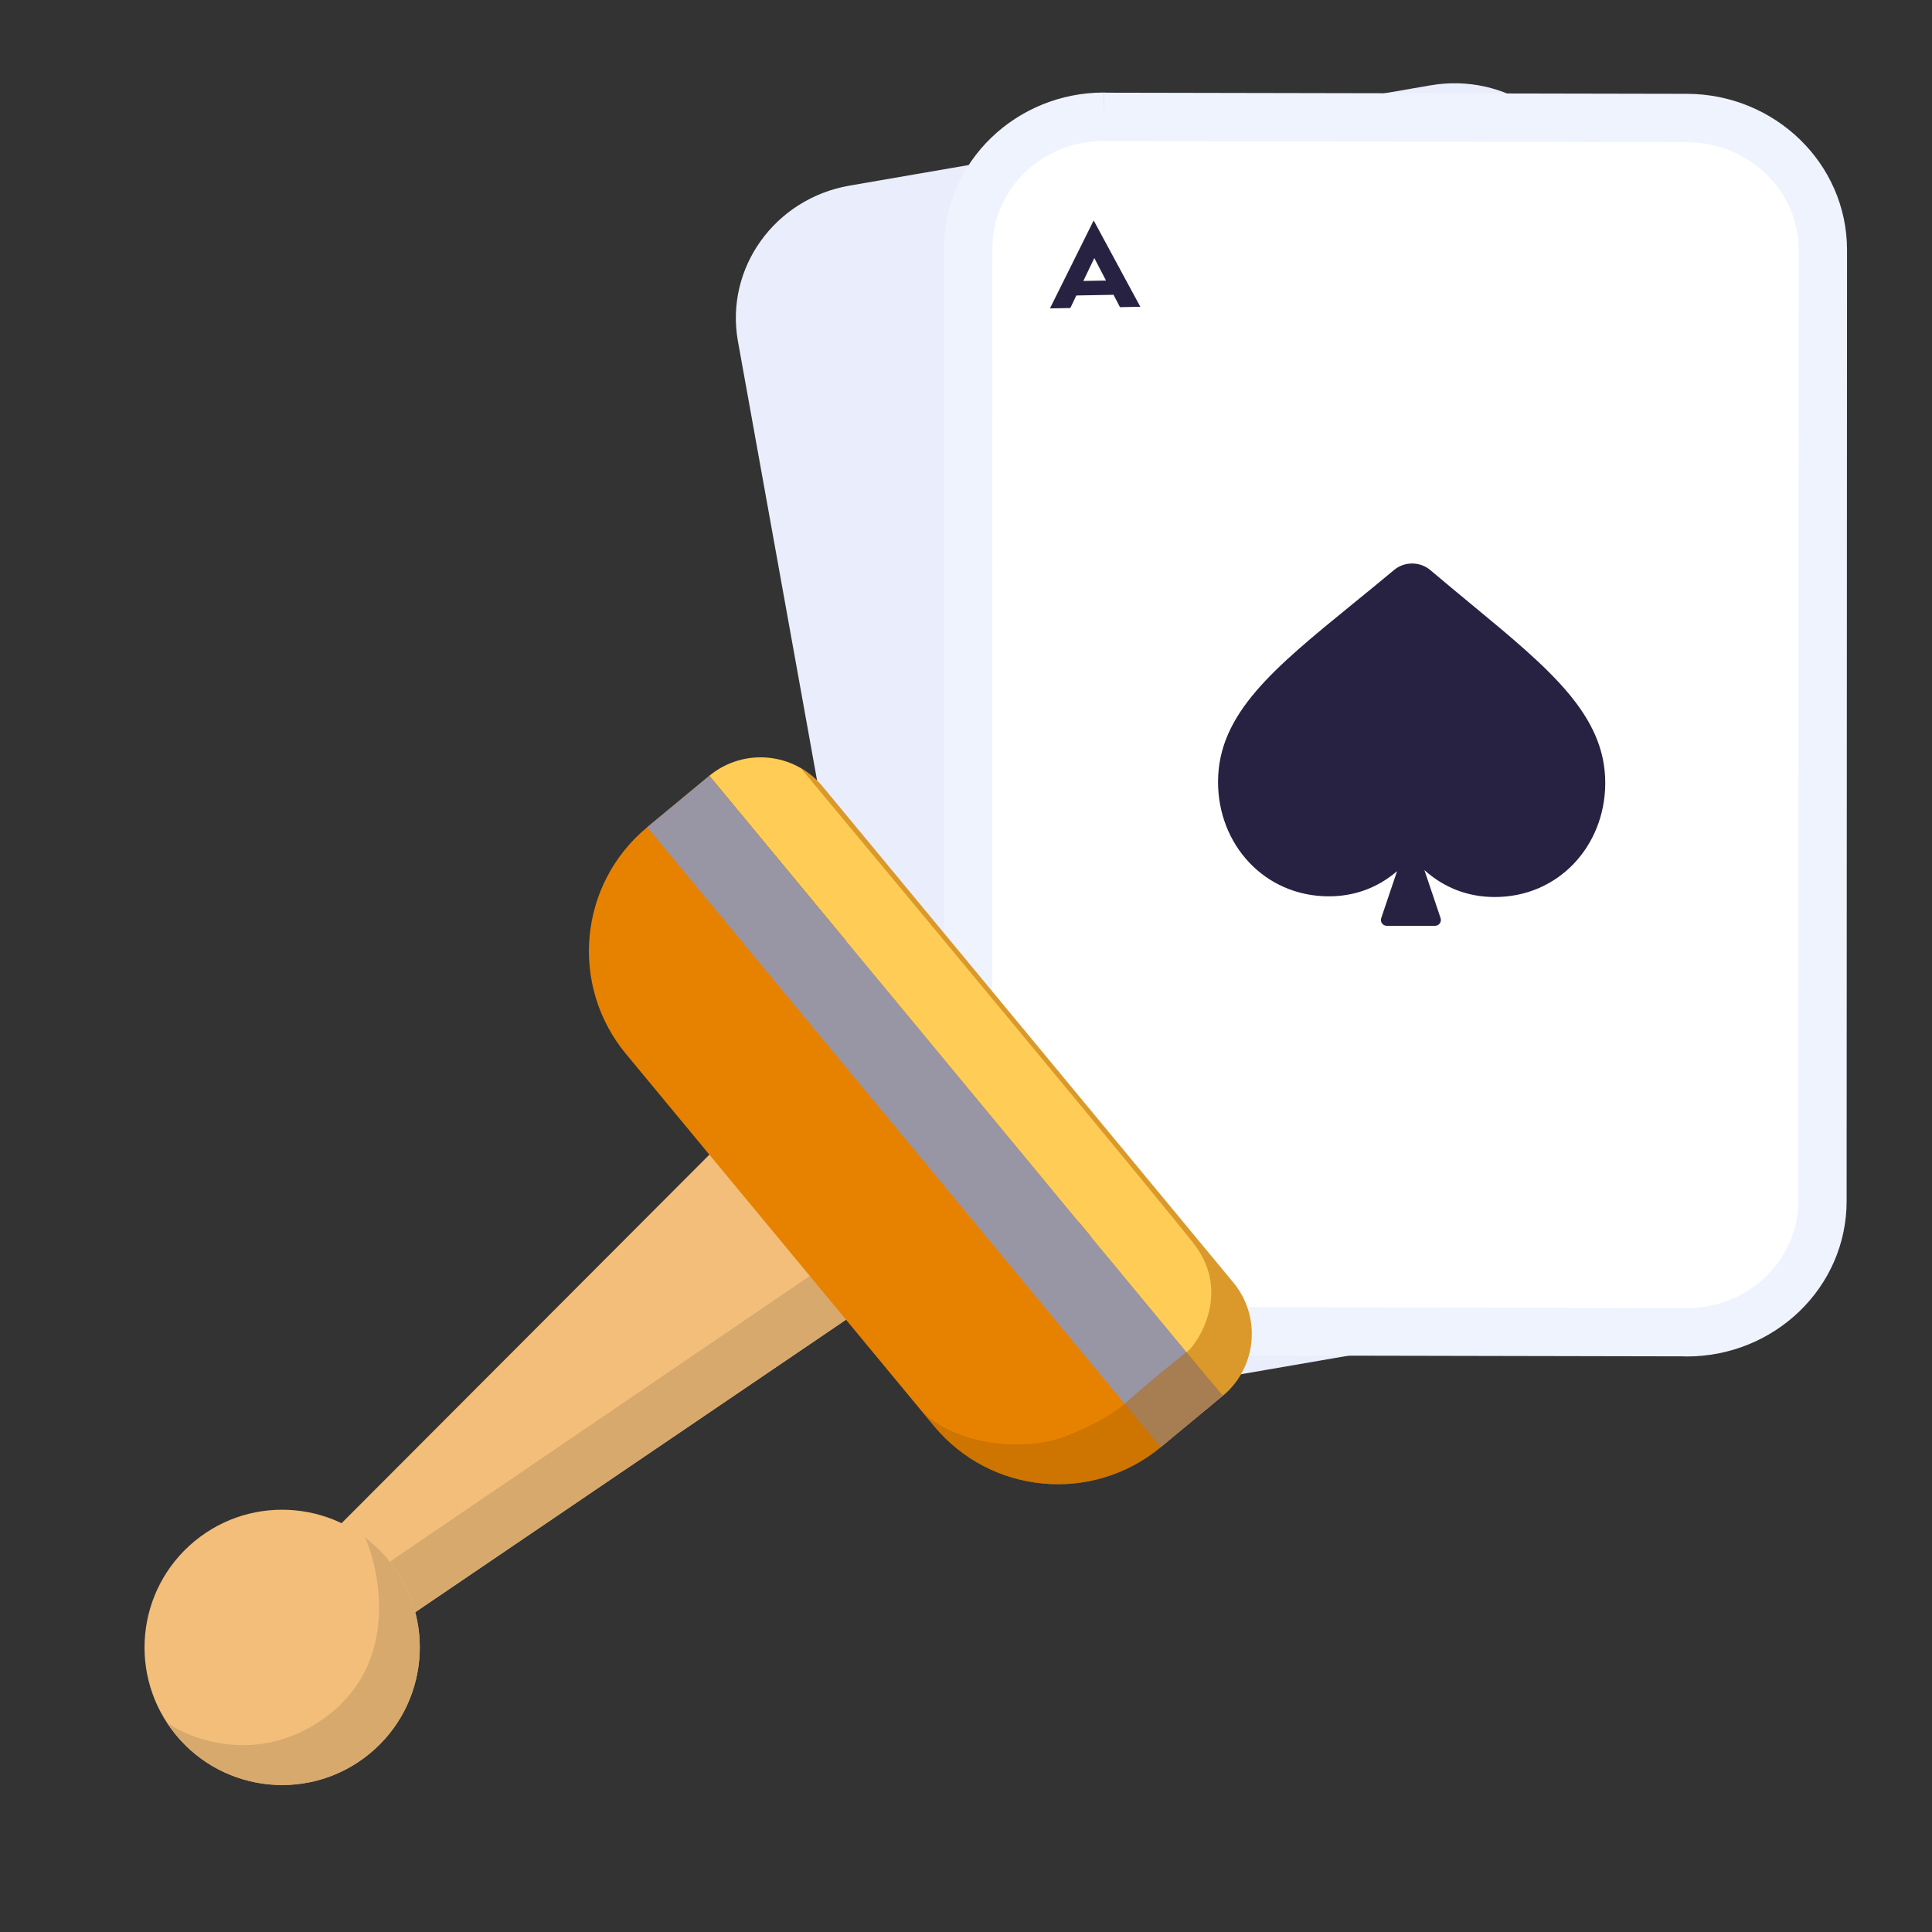<?xml version="1.0" encoding="UTF-8"?> <svg xmlns="http://www.w3.org/2000/svg" width="48" height="48" viewBox="0 0 48 48" fill="none"><rect x="0" y="0" width="48" height="48" fill="#333333" stroke="none"/><path fill-rule="evenodd" clip-rule="evenodd" d="M40.99 32.389L26.557 34.88C24.701 35.203 22.929 33.994 22.601 32.182C22.601 32.181 22.6 32.18 22.604 32.178L18.333 8.474C18.01 6.662 19.249 4.935 21.104 4.612L35.537 2.121C37.393 1.797 39.165 3.006 39.493 4.818C39.493 4.819 39.494 4.821 39.49 4.822L43.761 28.527C44.084 30.338 42.845 32.065 40.99 32.389Z" fill="#EAEEFC"></path><path d="M41.902 33.097L27.42 33.069C25.558 33.062 24.049 31.597 24.046 29.793L24.056 6.166C24.054 4.36 25.566 2.898 27.43 2.9C27.43 2.9 27.432 2.9 27.433 2.903L41.915 2.931C43.778 2.938 45.286 4.403 45.289 6.207L45.279 29.834C45.281 31.64 43.77 33.102 41.905 33.1C41.905 33.1 41.903 33.1 41.902 33.097Z" fill="white"></path><path fill-rule="evenodd" clip-rule="evenodd" d="M27.296 3.504C25.809 3.569 24.655 4.752 24.657 6.165L24.647 29.792C24.649 31.248 25.872 32.462 27.422 32.468L42.039 32.497C43.526 32.431 44.68 31.248 44.678 29.835L44.688 6.208C44.686 4.752 43.463 3.538 41.913 3.532L27.296 3.504ZM41.905 33.1C41.904 33.169 41.903 33.229 41.902 33.282L41.902 33.283L41.905 33.1ZM41.893 33.698C41.893 33.701 41.893 33.701 41.893 33.701L41.89 33.701L41.887 33.701L41.88 33.7L41.865 33.7C41.858 33.699 41.85 33.699 41.843 33.698L27.418 33.669C25.243 33.662 23.449 31.947 23.446 29.794L23.456 6.167C23.453 4.01 25.253 2.297 27.43 2.299L27.43 2.9C27.431 2.299 27.432 2.299 27.432 2.299L27.433 2.299L27.434 2.299L27.438 2.299L27.445 2.3L27.46 2.3C27.47 2.301 27.481 2.301 27.492 2.303L41.917 2.331C44.092 2.339 45.886 4.054 45.889 6.207L45.879 29.834C45.882 31.99 44.082 33.703 41.905 33.701L41.894 33.701L41.893 33.698Z" fill="#EFF3FE"></path><path d="M39.882 19.458C39.878 21.017 38.718 22.293 37.126 22.286C36.467 22.284 35.876 22.055 35.389 21.618L35.791 22.81C35.823 22.904 35.753 23.001 35.655 23.001H34.453C34.355 23.001 34.285 22.904 34.316 22.81L34.71 21.644C34.227 22.058 33.647 22.272 33.003 22.269C31.41 22.262 30.257 20.977 30.262 19.418C30.266 17.727 31.657 16.595 33.604 15.008C33.933 14.741 34.277 14.46 34.634 14.162C34.894 13.945 35.28 13.946 35.539 14.166C35.894 14.467 36.237 14.751 36.564 15.021C38.503 16.623 39.887 17.767 39.882 19.458Z" fill="#272142"></path><path d="M27.825 7.631L27.666 7.324L26.741 7.341L26.592 7.653L26.086 7.662L27.172 5.477L28.331 7.622L27.825 7.631ZM26.915 6.98L27.479 6.97L27.188 6.411L26.915 6.98Z" fill="#272142"></path><path d="M27.003 30.945L27.163 30.638L28.087 30.655L28.236 30.967L28.742 30.976L27.657 28.791L26.497 30.936L27.003 30.945ZM27.913 30.294L27.349 30.284L27.641 29.724L27.913 30.294Z" fill="#272142"></path><path d="M7.737 41.806L6.284 40.05L23.267 23.033L27.627 28.3L7.737 41.806Z" fill="#F3BE7A"></path><path d="M7.011 40.929L7.737 41.807L22.156 32.016L21.334 30.875L9.187 39.138L7.011 40.929Z" fill="#D8A96D"></path><path d="M4.83 38.294C6.284 37.09 8.44 37.293 9.644 38.748C10.848 40.203 10.645 42.358 9.19 43.562C7.736 44.767 5.581 44.563 4.376 43.109C3.172 41.654 3.375 39.499 4.83 38.294Z" fill="#F3BE7A"></path><path d="M9.19 43.564C10.645 42.36 10.848 40.204 9.644 38.749C9.466 38.535 9.268 38.347 9.054 38.188C9.139 38.249 10.223 40.98 8.19 42.586C6.564 43.871 4.818 43.266 4.149 42.802C4.218 42.908 4.294 43.011 4.376 43.11C5.58 44.565 7.736 44.768 9.19 43.564Z" fill="#D8A96D"></path><path d="M30.375 34.681L17.622 19.275C18.473 18.571 19.733 18.69 20.438 19.541L30.641 31.865C31.345 32.716 31.226 33.977 30.375 34.681Z" fill="#FFCD55"></path><path d="M28.835 35.957C27.133 37.365 24.611 37.128 23.203 35.426L15.551 26.183C14.142 24.481 14.379 21.959 16.081 20.551L17.622 19.275L30.375 34.681L28.835 35.957Z" fill="#E78200"></path><path fill-rule="evenodd" clip-rule="evenodd" d="M17.622 19.275L30.375 34.681L28.835 35.957L16.081 20.551L17.622 19.275Z" fill="#9895A5"></path><path d="M30.641 31.865L20.438 19.541C20.28 19.35 20.095 19.197 19.893 19.081C22.797 22.57 28.814 29.819 29.656 30.895C30.497 31.971 29.938 33.103 29.552 33.534C29.23 33.787 28.469 34.4 28 34.827C27.531 35.255 26.712 35.604 26.361 35.724C25.335 36.078 23.632 35.871 22.85 35L23.203 35.426C24.611 37.128 27.133 37.365 28.835 35.957L30.375 34.681C31.226 33.977 31.345 32.716 30.641 31.865Z" fill="#B76700" fill-opacity="0.5"></path></svg> 